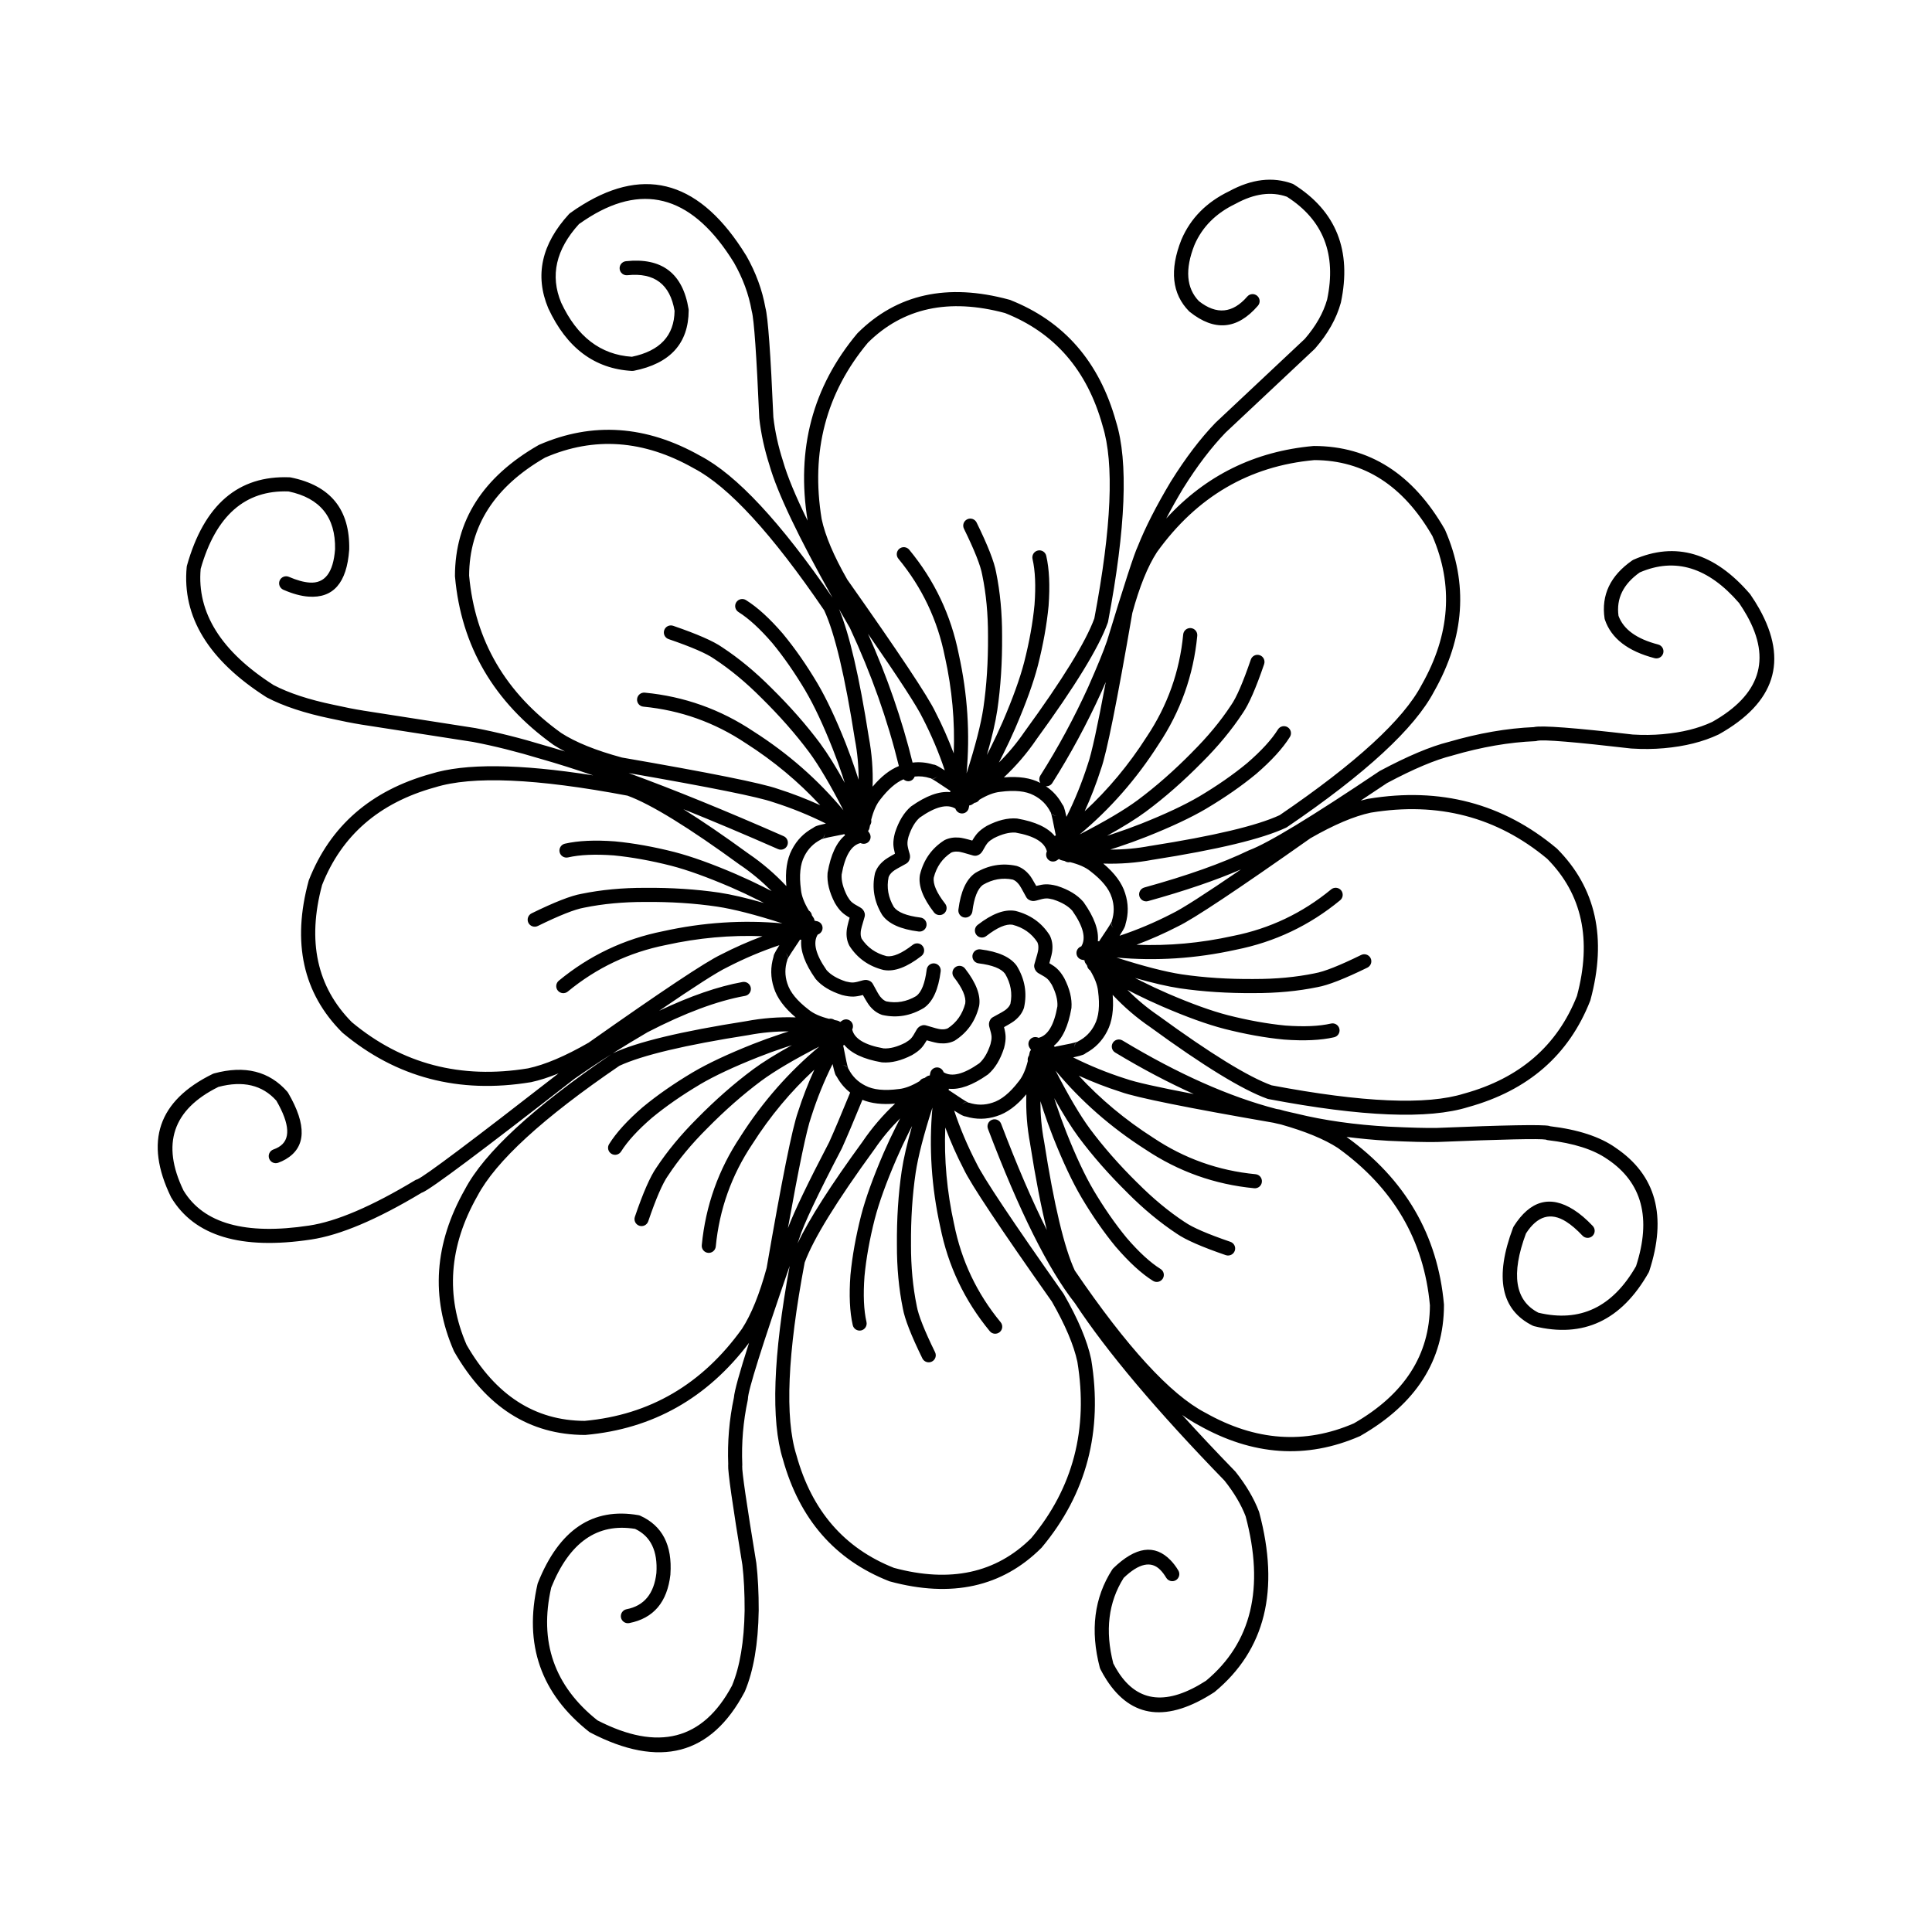 <?xml version="1.0" encoding="UTF-8"?>
<!-- Uploaded to: SVG Repo, www.svgrepo.com, Generator: SVG Repo Mixer Tools -->
<svg fill="#000000" width="800px" height="800px" version="1.1" viewBox="144 144 512 512" xmlns="http://www.w3.org/2000/svg">
 <g>
  <path d="m439.77 255.76-0.008 0.004 0.02 0.055z"/>
  <path d="m533.11 437.38-0.008 0.004-0.055 0.02z"/>
  <path d="m461.62 521.67v-0.004l-0.047-0.031z"/>
  <path d="m351.49 530.72v-0.008l-0.02-0.055z"/>
  <path d="m350.11 353.05 0.016 0.012 0.047 0.016z"/>
  <path d="m329.63 264.82 0.004 0.004 0.055 0.023z"/>
  <path d="m258.15 349.1 0.008-0.008 0.051-0.016z"/>
  <path d="m267.2 459.25 0.016-0.035 0.012-0.023z"/>
  <path d="m398.07 317.3 0.004 0.027 0.004 0.016z"/>
  <path d="m451.05 341.26-0.012 0.027-0.008 0.008z"/>
  <path d="m471.57 395.68-0.02 0.008-0.02-0.008z"/>
  <path d="m447.61 448.65-0.027-0.004-0.012-0.012z"/>
  <path d="m343.66 337.82 0.016 0.023 0.02 0.008z"/>
  <path d="m319.69 390.81 0.027-0.012 0.02 0.008z"/>
  <path d="m407.97 295.68 0.016 0.031v0.031z"/>
  <path d="m473.35 332.98-0.031 0.039-0.004 0.008z"/>
  <path d="m493.2 405.59h-0.031l-0.027 0.016z"/>
  <path d="m455.89 470.96-0.023-0.008-0.023-0.023z"/>
  <path d="m381.69 473.93 0.004-0.008 0.004-0.016z"/>
  <path d="m383.29 490.81-0.016-0.031v-0.031z"/>
  <path d="m335.37 315.52 0.02 0.023 0.027 0.008z"/>
  <path d="m348.43 326.32 0.012 0.016 0.004 0.008z"/>
  <path d="m314.94 379.31 0.02-0.008 0.004 0.004z"/>
  <path d="m298.07 380.89 0.043-0.004h0.004z"/>
  <path d="m317.91 453.5 0.02-0.031 0.008-0.016z"/>
  <path d="m419.67 351.46 0.008 0.012 0.02 0.008z"/>
  <path d="m442.17 380.7v0.02l0.012 0.008z"/>
  <path d="m437.41 417.27v0.012l-0.008 0.023z"/>
  <path d="m408.18 439.79-0.02 0.004-0.012-0.004z"/>
  <path d="m353.85 369.2v-0.008l0.012-0.016z"/>
  <path d="m349.09 405.78-0.004-0.008-0.004-0.012z"/>
  <path d="m380.76 367.84-0.008-0.031 0.008-0.047z"/>
  <path d="m403.08 364.76 0.027-0.031 0.012-0.023z"/>
  <path d="m421.04 378.37 0.02-0.004 0.043 0.008z"/>
  <path d="m424.12 400.7 0.02 0.027 0.027 0.016z"/>
  <path d="m410.5 418.65-0.008 0.02 0.008 0.047z"/>
  <path d="m372.11 390.87-0.004 0.012z"/>
  <path d="m367.15 385.79-0.031-0.035-0.023-0.016z"/>
  <path d="m388.18 421.73-0.023 0.031-0.02 0.016z"/>
  <path d="m572.15 448.16c-4.121-2.91-9.918-4.809-17.371-5.699-0.078-0.023-0.148-0.074-0.23-0.086-1.797-0.395-11.719-0.211-29.766 0.535-2.746 0.055-7.012-0.062-12.797-0.34l0.016 0.004c-8.93-0.5-17.094-1.652-24.469-3.465l-0.074-0.02c-1.012-0.203-2.055-0.473-3.094-0.711-0.344-0.098-0.68-0.203-1.031-0.293l-0.168-0.047c-0.305-0.051-0.59-0.094-0.891-0.148-12.527-3.258-26.133-9.312-40.809-18.156-0.887-0.527-2.035-0.242-2.566 0.641-0.531 0.887-0.25 2.031 0.641 2.559 7.184 4.336 14.121 7.981 20.828 11-9.566-1.824-15.582-3.172-18.012-4.055l-0.07-0.016c-4.856-1.543-9.477-3.438-13.891-5.641 1.344-0.293 2.242-0.535 2.66-0.707 0.277-0.109 0.496-0.258 0.684-0.414 2.477-1.332 4.375-3.266 5.672-5.816 1.312-2.5 1.789-5.719 1.457-9.637 3.031 3.238 6.367 6.106 10.012 8.582l-0.051-0.035c14.117 10.301 24.441 16.621 31.008 18.98 0.082 0.043 0.191 0.062 0.285 0.082 24.793 4.711 42.453 5.418 52.98 2.129 15.902-4.406 26.676-13.801 32.316-28.164 0.023-0.059 0.051-0.121 0.062-0.191 4.438-16.367 1.484-29.75-8.871-40.141l-0.133-0.113c-14.195-11.871-30.805-16.242-49.84-13.094l-0.082 0.004c-0.641 0.145-1.301 0.309-1.969 0.488 2.219-1.461 4.551-3.008 7.008-4.664 6.981-3.723 12.742-6.156 17.266-7.273l0.074-0.027c7.758-2.266 15.094-3.523 21.973-3.793 0.207-0.02 0.398-0.051 0.582-0.133-0.02 0.016-0.043 0.027-0.062 0.031 1.555-0.375 9.859 0.312 24.918 2.055h0.09c2.957 0.191 5.801 0.156 8.531-0.086 5.551-0.488 10.367-1.699 14.445-3.625l0.121-0.059c14.887-8.355 18.449-19.461 10.68-33.309-0.68-1.203-1.445-2.438-2.301-3.68-0.039-0.055-0.074-0.105-0.113-0.164-9.441-11.004-19.754-14.039-30.934-9.105-0.109 0.055-0.211 0.109-0.309 0.18-5.801 4.035-8.246 9.16-7.32 15.398 0.02 0.109 0.051 0.223 0.09 0.328 1.691 4.941 6.082 8.328 13.176 10.176 1 0.254 2.016-0.348 2.281-1.348 0.254-1.004-0.344-2.012-1.344-2.277-5.719-1.48-9.215-4.023-10.516-7.609-0.621-4.566 1.258-8.398 5.629-11.492 9.391-4.062 18.164-1.359 26.34 8.117 0.758 1.129 1.453 2.231 2.062 3.312 6.539 11.656 3.477 21.047-9.191 28.184-3.672 1.73-8.043 2.809-13.133 3.254l-0.012 0.004c-2.523 0.223-5.164 0.254-7.926 0.086-15.465-1.797-24.176-2.449-26.156-1.977-0.016-0.004-0.02 0.004-0.031 0.012-7.113 0.297-14.668 1.609-22.641 3.938l0.074-0.023c-4.836 1.211-10.902 3.766-18.188 7.656-0.059 0.031-0.117 0.062-0.168 0.094-18.023 12.109-29.523 19.09-34.496 20.945l-0.145 0.062c-7.019 3.387-16.25 6.668-27.691 9.836-0.988 0.281-1.574 1.312-1.301 2.301 0.281 0.992 1.309 1.578 2.301 1.301 9.777-2.715 17.969-5.512 24.621-8.395-9.605 6.578-15.703 10.484-18.301 11.715l-0.059 0.031c-4.527 2.336-9.133 4.269-13.805 5.832 0.738-1.16 1.211-1.969 1.371-2.387 0.113-0.254 0.172-0.492 0.207-0.723 0.812-2.707 0.777-5.438-0.113-8.164-0.84-2.715-2.773-5.324-5.785-7.856 4.438 0.141 8.828-0.191 13.152-1.02l-0.059 0.016c17.258-2.703 29.031-5.535 35.344-8.508 0.09-0.043 0.176-0.09 0.254-0.145 20.875-14.203 33.863-26.203 38.973-35.961l-0.023 0.051c8.148-14.383 9.125-28.645 2.957-42.805-0.023-0.055-0.055-0.121-0.09-0.188-8.438-14.715-20-22.078-34.656-22.109l-0.172 0.008c-15.566 1.395-28.562 7.809-39 19.211 1.309-2.512 2.789-5.152 4.461-7.938 3.691-5.918 7.449-10.859 11.277-14.832l23.617-22.176c0.051-0.043 0.09-0.09 0.129-0.145 3.367-3.871 5.625-7.883 6.773-12.031l0.031-0.109c2.922-13.793-1.238-24.23-12.496-31.316-0.113-0.07-0.227-0.141-0.355-0.176-5.211-1.91-10.793-1.254-16.762 1.996-5.988 2.891-10.215 7.144-12.633 12.789l-0.023 0.051c-3.184 8.035-2.508 14.359 2.047 18.984 0.051 0.051 0.109 0.098 0.164 0.141 6.578 5.254 12.602 4.715 18.07-1.625 0.676-0.77 0.59-1.949-0.188-2.621-0.781-0.676-1.965-0.594-2.633 0.184-3.879 4.481-8.148 4.883-12.812 1.227-3.344-3.457-3.742-8.414-1.188-14.887 2.07-4.793 5.688-8.414 10.859-10.898l0.082-0.043c4.922-2.691 9.445-3.297 13.559-1.844 9.629 6.148 13.188 15.219 10.668 27.207-1.004 3.566-2.981 7.055-5.93 10.469l-23.582 22.148-0.062 0.059c-4.023 4.172-7.949 9.34-11.797 15.5l-0.02 0.027c-3.867 6.461-6.801 12.207-8.801 17.254-0.914 1.863-3.617 10.184-8.133 25.012-0.941 2.766-2.598 6.82-4.969 12.176l0.012-0.016c-3.777 8.281-8.016 16.129-12.727 23.559-0.383 0.621-0.348 1.367 0.004 1.949-0.004 0-0.016-0.004-0.023-0.008-2.504-1.32-5.723-1.797-9.645-1.457 3.238-3.035 6.106-6.367 8.59-10.016l-0.039 0.047c10.293-14.117 16.629-24.449 18.98-31.008 0.035-0.094 0.059-0.191 0.082-0.289 4.699-24.809 5.406-42.473 2.117-52.984-4.418-15.891-13.789-26.668-28.152-32.309-0.07-0.016-0.129-0.035-0.203-0.055-16.359-4.441-29.746-1.488-40.141 8.871l-0.109 0.121c-11.816 14.129-16.188 30.66-13.137 49.582-3.219-6.562-5.387-11.82-6.5-15.703l-0.016-0.059c-1.285-3.981-2.129-7.871-2.559-11.656-0.727-16.906-1.434-26.566-2.106-29-0.84-4.731-2.535-9.34-5.086-13.832l-0.043-0.051c-11.922-19.379-26.371-23.844-43.332-13.402-1.086 0.66-2.184 1.391-3.293 2.191-0.102 0.074-0.203 0.164-0.285 0.25-7.305 7.965-9.141 16.289-5.516 24.961l0.031 0.07c4.887 10.488 12.277 16.004 22.164 16.551 0.164 0.008 0.316-0.004 0.461-0.031 9.668-1.922 14.523-7.266 14.562-16.02 0.004-0.102-0.012-0.203-0.02-0.309-1.531-9.496-7.059-13.734-16.609-12.719-1.027 0.117-1.777 1.035-1.664 2.066 0.113 1.02 1.039 1.758 2.062 1.652 7.141-0.754 11.305 2.387 12.492 9.445-0.09 6.566-3.856 10.613-11.312 12.164-8.277-0.535-14.52-5.305-18.734-14.332-2.981-7.152-1.406-14.094 4.707-20.828 0.98-0.691 1.949-1.344 2.906-1.93 14.828-9.133 27.551-5.078 38.176 12.156 2.363 4.148 3.926 8.402 4.688 12.742 0.016 0.062 0.023 0.121 0.043 0.184 0.586 2.144 1.25 11.559 1.973 28.262l0.012 0.117c0.453 4.055 1.359 8.203 2.715 12.434l-0.02-0.055c2.086 7.309 7.664 19.012 16.707 35.105-13.785-20.051-25.461-32.582-35.008-37.578-14.363-8.121-28.621-9.094-42.762-2.941-0.059 0.031-0.121 0.062-0.176 0.094-14.719 8.445-22.09 19.996-22.117 34.672l0.012 0.164c1.637 18.43 10.309 33.266 25.988 44.5l0.062 0.055c0.945 0.609 1.973 1.199 3.078 1.777-1.789-0.555-3.543-1.082-5.231-1.562l0.031 0.012c-6.617-2.008-12.781-3.551-18.5-4.644l-0.062-0.008-29.777-4.641 0.016-0.004c-2.211-0.344-4.777-0.855-7.742-1.516l-0.02-0.004c-6.566-1.363-11.871-3.109-15.926-5.234-13.914-8.906-20.344-19.172-19.316-30.793 4.004-14.086 11.773-20.934 23.297-20.516 8.367 1.75 12.48 6.848 12.32 15.312-0.461 6.191-2.715 9.137-6.773 8.836-1.543-0.105-3.367-0.613-5.457-1.512-0.934-0.41-2.043 0.027-2.449 0.965-0.41 0.945 0.031 2.043 0.98 2.457 2.465 1.074 4.688 1.676 6.652 1.816 6.559 0.477 10.156-3.637 10.785-12.344l0.012-0.09c0.223-10.637-4.934-17.008-15.469-19.145-0.102-0.012-0.203-0.031-0.297-0.039-13.629-0.555-22.707 7.258-27.242 23.418-0.023 0.098-0.051 0.215-0.059 0.316-1.258 13.23 5.769 24.742 21.078 34.512l0.137 0.086c4.363 2.297 10.023 4.172 16.965 5.613l-0.023-0.008c3.035 0.672 5.688 1.199 7.961 1.566l0.012 0.004 29.738 4.621c5.586 1.062 11.617 2.566 18.098 4.535l0.031 0.008c4.231 1.203 8.801 2.648 13.703 4.32-19.609-3.094-33.961-3.227-43.016-0.398-15.898 4.422-26.668 13.805-32.316 28.168-0.02 0.059-0.043 0.129-0.059 0.191-4.449 16.375-1.492 29.758 8.871 40.141l0.129 0.121c14.195 11.863 30.805 16.23 49.844 13.094l0.09-0.012c2.231-0.48 4.668-1.258 7.293-2.328-22.922 17.844-35.406 27.211-37.422 28.082-0.191 0.039-0.367 0.113-0.547 0.215-11.512 6.938-20.898 10.953-28.137 12.035h-0.004c-16.887 2.562-27.969-0.535-33.27-9.285-5.949-12.32-2.863-21.477 9.25-27.465 6.516-1.719 11.637-0.508 15.359 3.652 3.633 6.309 3.828 10.414 0.574 12.305-0.41 0.238-0.867 0.457-1.383 0.633-0.969 0.363-1.465 1.438-1.105 2.406 0.359 0.965 1.426 1.461 2.394 1.105 0.723-0.262 1.379-0.566 1.969-0.914 5.441-3.172 5.664-9.039 0.668-17.605-0.055-0.109-0.129-0.207-0.207-0.297-4.781-5.449-11.258-7.07-19.414-4.863-0.113 0.023-0.227 0.07-0.328 0.117-14.52 7.094-18.223 17.977-11.105 32.637l0.078 0.145c6.144 10.219 18.5 13.934 37.074 11.121 7.684-1.152 17.461-5.285 29.309-12.406 0.07-0.031 0.121-0.031 0.188-0.062l-0.023 0.008c2.289-0.926 15.703-10.961 40.25-30.094 3.121-2.184 6.394-4.375 9.832-6.555-20.762 14.156-33.688 26.094-38.805 35.828-8.129 14.367-9.113 28.629-2.945 42.781 0.023 0.062 0.059 0.121 0.09 0.188 8.441 14.715 20 22.078 34.66 22.109l0.172-0.008c17.797-1.586 32.223-9.73 43.32-24.406-2.543 7.93-3.879 12.762-4.012 14.52-1.246 5.836-1.738 11.742-1.5 17.742-0.012 0.047-0.016 0.074-0.02 0.109-0.117 1.672 1.141 10.508 3.766 26.5 0.41 3.473 0.605 7.5 0.594 12.082-0.133 8.227-1.25 14.848-3.336 19.879-7.695 14.453-19.586 17.52-35.676 9.207-11.445-9.102-15.52-20.832-12.234-35.211 4.828-11.988 12.234-17.152 22.219-15.523 4.148 1.957 6.031 5.867 5.644 11.711-0.629 5.488-3.266 8.684-7.91 9.582-1.008 0.195-1.672 1.188-1.477 2.195 0.195 1.016 1.176 1.672 2.188 1.477 6.449-1.258 10.086-5.551 10.918-12.875l-0.004-0.066c0.535-7.703-2.141-12.875-8.016-15.523-0.137-0.066-0.289-0.109-0.449-0.137-12.145-2.121-21.023 3.856-26.641 17.918-0.039 0.082-0.07 0.168-0.094 0.27-3.703 16.035 0.855 29.117 13.668 39.234 0.094 0.07 0.191 0.137 0.301 0.188 18.391 9.586 32.031 5.996 40.898-10.766l0.074-0.148c2.297-5.481 3.519-12.609 3.656-21.355l0.004-0.027c0.012-4.754-0.203-8.941-0.625-12.566l-0.012-0.09c-2.59-15.738-3.832-24.289-3.734-25.672 0 0.051-0.016 0.113-0.035 0.191 0.043-0.188 0.07-0.379 0.055-0.562-0.242-5.766 0.242-11.457 1.441-17.07 0.035-0.125 0.039-0.246 0.051-0.375 0.004-2.156 3.699-13.914 11.066-35.223-4.398 23.883-5.008 40.969-1.801 51.238 4.418 15.902 13.797 26.668 28.164 32.312 0.059 0.023 0.121 0.043 0.191 0.062 16.367 4.434 29.758 1.477 40.141-8.875l0.117-0.125c11.855-14.195 16.227-30.82 13.094-49.844l-0.016-0.082c-1.027-4.848-3.445-10.582-7.246-17.207l-0.094-0.148c-13.578-19.246-21.273-30.781-23.09-34.629l-0.031-0.055c-2.336-4.527-4.277-9.141-5.84-13.805 1.172 0.734 1.969 1.207 2.383 1.371 0.254 0.109 0.5 0.168 0.727 0.195 2.711 0.816 5.434 0.793 8.168-0.102 2.707-0.84 5.32-2.766 7.852-5.785-0.145 4.43 0.188 8.82 1.012 13.145l-0.016-0.062c1.441 9.176 2.918 16.785 4.43 22.875-3.863-7.688-7.898-17.055-12.109-28.137-0.363-0.961-1.445-1.438-2.41-1.074-0.965 0.363-1.445 1.441-1.078 2.41 8.27 21.781 15.949 37.191 23.035 46.195 8.5 12.895 21.723 28.578 39.656 47.031 2.559 3.227 4.422 6.383 5.594 9.445 5.066 19 1.559 33.535-10.488 43.574-10.242 6.602-17.992 5.852-23.238-2.242-0.469-0.715-0.914-1.504-1.344-2.328-2.231-8.68-1.305-16.242 2.754-22.68 4.059-3.883 7.312-4.59 9.738-2.078 0.535 0.543 1.043 1.227 1.535 2.043 0.531 0.883 1.684 1.172 2.562 0.645 0.887-0.539 1.172-1.684 0.641-2.578-0.633-1.066-1.328-1.965-2.055-2.715-4.191-4.32-9.258-3.613-15.199 2.152-0.094 0.094-0.188 0.211-0.262 0.328-4.777 7.438-5.875 16.113-3.281 26.008 0.031 0.133 0.078 0.262 0.145 0.383 0.523 1.012 1.066 1.957 1.637 2.844 6.613 10.219 16.117 11.312 28.508 3.293 0.055-0.039 0.117-0.09 0.172-0.129 13.367-11.086 17.289-26.953 11.766-47.598-0.016-0.062-0.031-0.121-0.059-0.176-1.32-3.477-3.398-7.008-6.234-10.582-0.043-0.047-0.082-0.098-0.129-0.137-5.043-5.191-9.703-10.148-13.988-14.887 1.484 1.051 2.934 1.953 4.328 2.695 14.363 8.117 28.609 9.094 42.762 2.934 0.059-0.031 0.121-0.062 0.172-0.094 14.727-8.445 22.098-19.996 22.121-34.66l-0.004-0.164c-1.645-18.363-10.254-33.164-25.82-44.387 3.523 0.441 7.141 0.801 10.938 1.016l0.004 0.004c5.883 0.277 10.234 0.391 13.062 0.328h0.039c17.492-0.723 27.074-0.926 28.773-0.637 0.164 0.078 0.328 0.133 0.508 0.145 6.914 0.809 12.188 2.496 15.832 5.066l0.039 0.016c9.141 6.156 11.652 15.59 7.527 28.32-6.219 10.859-14.828 14.961-25.875 12.328-6.219-3.188-7.316-10.18-3.293-21 3.012-4.668 6.566-5.711 10.66-3.125 1.367 0.867 2.809 2.102 4.328 3.715 0.707 0.742 1.895 0.777 2.641 0.066 0.754-0.719 0.777-1.898 0.07-2.644-1.73-1.824-3.41-3.258-5.043-4.289-6.238-3.957-11.547-2.481-15.91 4.41-0.074 0.113-0.129 0.219-0.168 0.34-4.961 13.152-3.211 21.805 5.219 25.965 0.121 0.062 0.25 0.102 0.379 0.137 13.027 3.219 23.141-1.523 30.332-14.219 0.062-0.117 0.117-0.223 0.152-0.344 4.793-14.602 1.809-25.52-8.922-32.734zm-317.61 8.402m174.13-34.793c-0.043-0.727 0.195-1.227 0.688-1.547-0.453 0.383-0.727 0.934-0.688 1.547zm0.945-1.703h0.004-0.004zm26.617-30.602-0.059 0.031c4.031-1.906 15.734-9.684 35.105-23.352 6.25-3.586 11.578-5.848 16.004-6.785 17.863-2.938 33.441 1.141 46.738 12.223 9.266 9.348 11.887 21.457 7.883 36.371-5.207 13.164-15.148 21.777-29.844 25.844l-0.059 0.012c-9.902 3.113-26.906 2.375-51.027-2.188-6.223-2.277-16.207-8.422-29.949-18.441l-0.043-0.031c-2.953-2.008-5.676-4.285-8.203-6.828 1.098 0.578 1.852 0.961 2.242 1.152 2.102 1.055 4.41 2.129 6.941 3.231l0.012 0.004c6.477 2.801 11.965 4.781 16.488 5.949l0.004 0.004c5.566 1.41 10.828 2.367 15.793 2.832l0.039 0.004c5.352 0.398 9.766 0.188 13.258-0.613 1.008-0.23 1.629-1.23 1.402-2.234-0.234-1.008-1.23-1.633-2.234-1.398-3.129 0.719-7.168 0.891-12.137 0.523-4.758-0.469-9.832-1.379-15.199-2.742l0.016 0.004c-4.336-1.121-9.652-3.039-15.949-5.754-2.477-1.074-4.719-2.129-6.75-3.156l-0.07-0.027c-0.305-0.145-0.93-0.469-1.852-0.934 4.676 1.336 8.641 2.258 11.867 2.746h0.004c6.137 0.898 12.684 1.324 19.645 1.27 6.043 0.016 11.656-0.508 16.867-1.586 2.769-0.488 7.18-2.211 13.207-5.164 0.93-0.461 1.312-1.578 0.859-2.504-0.461-0.922-1.574-1.305-2.5-0.855-5.731 2.812-9.809 4.43-12.242 4.848l-0.055 0.016c-4.961 1.02-10.336 1.527-16.133 1.508l-0.02 0.004c-6.773 0.051-13.141-0.359-19.086-1.234-4.34-0.664-10.121-2.144-17.305-4.453 10.453 0.953 21 0.281 31.645-2.07 10.309-2.055 19.504-6.418 27.617-13.109 0.801-0.656 0.91-1.836 0.262-2.637-0.66-0.793-1.84-0.902-2.637-0.254-7.633 6.293-16.297 10.41-25.988 12.336l-0.039 0.008c-8.594 1.902-17.117 2.664-25.57 2.336 3.734-1.402 7.418-3.027 11.051-4.902zm-17.062 0.586c-0.543-0.488-0.734-1.008-0.605-1.582-0.059 0.586 0.152 1.18 0.605 1.582zm53.141-124.12c13.16 0.043 23.59 6.766 31.297 20.137 5.625 12.992 4.684 26.113-2.828 39.383l-0.031 0.051c-4.812 9.188-17.352 20.707-37.629 34.527-6.027 2.793-17.426 5.5-34.223 8.141h-0.055c-3.504 0.672-7.047 0.988-10.621 0.977 1.191-0.367 1.996-0.633 2.402-0.781 2.223-0.734 4.625-1.605 7.191-2.613l0.012-0.004c6.547-2.602 11.844-5.086 15.863-7.457l0.004-0.008c4.934-2.934 9.32-5.977 13.164-9.152l0.035-0.027c4.062-3.504 7.047-6.773 8.949-9.816 0.547-0.875 0.277-2.016-0.594-2.566-0.875-0.543-2.027-0.281-2.578 0.59-1.699 2.723-4.434 5.699-8.203 8.953-3.695 3.051-7.926 5.984-12.68 8.816l0.004-0.008c-3.856 2.269-8.969 4.668-15.336 7.203-2.516 0.988-4.856 1.836-7.012 2.543l-0.078 0.023c-0.316 0.129-0.98 0.34-1.969 0.648 4.254-2.356 7.711-4.512 10.336-6.449l0.004-0.008c4.981-3.699 9.91-8.031 14.805-13l-0.016 0.023c4.277-4.269 7.875-8.613 10.793-13.039 1.617-2.309 3.519-6.637 5.691-13.008 0.328-0.98-0.188-2.043-1.16-2.375-0.98-0.336-2.035 0.188-2.371 1.168-2.062 6.031-3.805 10.055-5.227 12.078l-0.035 0.047c-2.773 4.223-6.231 8.383-10.336 12.465l-0.004 0.016c-4.758 4.828-9.551 9.039-14.371 12.625-3.523 2.609-8.676 5.644-15.375 9.094 8.062-6.723 15.039-14.656 20.898-23.844 5.836-8.742 9.254-18.336 10.262-28.793 0.098-1.027-0.656-1.945-1.684-2.039-1.027-0.102-1.938 0.648-2.043 1.672-0.941 9.852-4.164 18.883-9.648 27.098l-0.023 0.031c-4.734 7.422-10.223 13.992-16.438 19.738 1.648-3.621 3.106-7.371 4.344-11.273l-0.016 0.062c1.504-4.195 4.269-17.977 8.301-41.336 1.891-6.945 4.059-12.32 6.527-16.125 10.566-14.691 24.465-22.828 41.699-24.387zm-69.445 85.586c4.793-7.566 9.117-15.562 12.965-24.008l0.012-0.016c0.422-0.953 0.816-1.871 1.199-2.746-2.188 11.777-3.785 19.035-4.758 21.77l-0.023 0.07c-1.555 4.848-3.434 9.484-5.637 13.891-0.301-1.34-0.535-2.242-0.707-2.664-0.113-0.27-0.254-0.488-0.414-0.688-1.062-1.957-2.504-3.543-4.336-4.758 0.656 0.043 1.32-0.246 1.699-0.852zm1.297 8.68c-0.723 0.039-1.23-0.188-1.555-0.68 0.383 0.453 0.945 0.715 1.555 0.68zm-32.172-13.414c-0.25-0.109-0.488-0.168-0.723-0.188-1.801-0.551-3.606-0.715-5.426-0.496-2.801-11.398-6.734-22.781-11.812-34.137 8.254 11.941 13.098 19.398 14.48 22.328l0.035 0.059c2.328 4.531 4.269 9.133 5.836 13.809-1.164-0.73-1.969-1.211-2.391-1.375zm0.449 2.922c-0.477 0.539-1.008 0.73-1.574 0.609 0.586 0.051 1.176-0.164 1.574-0.609zm-18.473-114.85c9.344-9.277 21.465-11.898 36.375-7.891 13.16 5.207 21.777 15.16 25.852 29.848l0.012 0.059c3.109 9.898 2.367 26.91-2.195 51.023-2.281 6.227-8.422 16.203-18.434 29.941l-0.043 0.055c-2.004 2.941-4.281 5.676-6.82 8.195 0.574-1.098 0.953-1.855 1.141-2.25 1.059-2.098 2.137-4.402 3.246-6.941v-0.012c2.789-6.477 4.777-11.977 5.945-16.484l0.004-0.016c1.41-5.559 2.356-10.809 2.832-15.781l0.004-0.035c0.391-5.356 0.188-9.777-0.621-13.273-0.227-1.004-1.23-1.633-2.234-1.395-1.008 0.23-1.629 1.23-1.402 2.246 0.723 3.113 0.895 7.144 0.527 12.121-0.457 4.766-1.367 9.832-2.734 15.199-1.117 4.32-3.035 9.637-5.75 15.938l0.004-0.012c-1.086 2.481-2.141 4.727-3.16 6.758l-0.035 0.078c-0.137 0.301-0.453 0.926-0.941 1.852 1.344-4.676 2.269-8.648 2.75-11.875l0.004-0.012c0.895-6.133 1.324-12.68 1.27-19.645 0.016-6.035-0.516-11.652-1.578-16.852-0.492-2.785-2.215-7.18-5.176-13.215-0.453-0.926-1.566-1.309-2.5-0.855-0.93 0.461-1.312 1.566-0.852 2.496 2.809 5.734 4.422 9.809 4.84 12.234l0.012 0.062c1.027 4.953 1.535 10.332 1.52 16.133v0.016c0.043 6.766-0.359 13.137-1.234 19.086-0.648 4.332-2.141 10.109-4.449 17.297 0.949-10.445 0.281-21-2.078-31.637-2.055-10.301-6.426-19.512-13.113-27.625-0.656-0.793-1.836-0.91-2.629-0.254-0.793 0.652-0.906 1.836-0.25 2.629 6.289 7.637 10.402 16.301 12.324 25.996l0.016 0.031c1.902 8.598 2.66 17.117 2.332 25.57-1.406-3.719-3.016-7.398-4.894-11.031l0.031 0.055c-1.902-4.031-9.684-15.734-23.359-35.105-3.57-6.246-5.836-11.574-6.781-16.012-2.926-17.84 1.152-33.418 12.227-46.711zm-4.723 75.586c5.668 12.176 9.984 24.367 12.969 36.574-2.383 0.957-4.715 2.777-6.965 5.465 0.145-4.422-0.188-8.781-1-13.094-2.519-16.074-5.152-27.398-7.898-33.969 0.938 1.637 1.891 3.305 2.894 5.023zm-6.652 54.266c0.039 0.723-0.203 1.227-0.684 1.543 0.449-0.375 0.715-0.934 0.684-1.543zm-94.27-68.156c0.059-13.152 6.766-23.582 20.141-31.285 12.992-5.625 26.117-4.688 39.375 2.828l0.055 0.031c9.199 4.801 20.703 17.352 34.523 37.617 2.801 6.027 5.512 17.43 8.137 34.227l0.012 0.062c0.668 3.5 0.988 7.031 0.98 10.613-0.375-1.18-0.633-1.984-0.789-2.398-0.738-2.227-1.613-4.613-2.613-7.191l-0.004-0.012c-2.602-6.547-5.094-11.84-7.457-15.863l-0.004-0.008c-2.926-4.934-5.984-9.32-9.156-13.16l-0.023-0.035c-3.5-4.066-6.769-7.051-9.805-8.941-0.875-0.555-2.031-0.281-2.582 0.586-0.547 0.875-0.281 2.023 0.594 2.578 2.715 1.703 5.699 4.434 8.949 8.199 3.047 3.691 5.984 7.93 8.816 12.684l-0.012-0.004c2.273 3.852 4.676 8.965 7.207 15.344 0.984 2.504 1.836 4.836 2.547 7l0.023 0.074c0.117 0.32 0.336 0.98 0.645 1.984-2.356-4.254-4.512-7.719-6.449-10.348l0.004-0.008c-3.703-4.973-8.035-9.902-13-14.793-4.266-4.285-8.605-7.875-13.047-10.793-2.309-1.625-6.637-3.512-12.988-5.691-0.98-0.336-2.043 0.184-2.371 1.16-0.336 0.98 0.188 2.043 1.16 2.367 6.043 2.07 10.066 3.812 12.074 5.227l0.051 0.035c4.231 2.781 8.395 6.227 12.477 10.336l0.016 0.012c4.828 4.758 9.039 9.543 12.629 14.363l-0.004-0.012c2.602 3.543 5.637 8.68 9.086 15.395-6.715-8.062-14.652-15.047-23.844-20.902-8.734-5.836-18.332-9.262-28.793-10.266-1.039-0.098-1.945 0.656-2.047 1.68-0.102 1.027 0.648 1.945 1.684 2.031 9.84 0.961 18.879 4.176 27.094 9.672l0.039 0.02c7.414 4.734 13.977 10.223 19.723 16.43-3.621-1.648-7.359-3.102-11.254-4.34-4.25-1.504-18.008-4.277-41.289-8.297-6.941-1.879-12.32-4.055-16.117-6.516-14.699-10.551-22.832-24.445-24.391-41.691zm83.355 69.047c-15.406-6.773-29.082-12.348-41.066-16.723 21.668 3.766 34.453 6.344 38.309 7.723l0.055 0.016c4.867 1.543 9.484 3.43 13.902 5.637-1.352 0.297-2.254 0.539-2.668 0.715-0.277 0.109-0.496 0.258-0.695 0.414-2.465 1.344-4.363 3.266-5.664 5.816-1.312 2.5-1.797 5.719-1.457 9.637-3.027-3.238-6.356-6.098-9.996-8.574-6.594-4.805-12.355-8.734-17.297-11.816 7.785 3.121 16.133 6.641 25.078 10.574 0.941 0.422 2.043-0.008 2.461-0.957 0.41-0.941-0.02-2.051-0.961-2.461zm1.027 32.406c0.055-0.582-0.156-1.18-0.613-1.57 0.539 0.473 0.734 0.996 0.613 1.57zm-68.727 29.117c-17.859 2.941-33.438-1.145-46.734-12.23-9.258-9.34-11.891-21.457-7.883-36.359 5.207-13.164 15.148-21.777 29.852-25.855l0.055-0.012c9.898-3.102 26.906-2.363 51.02 2.195 6.234 2.281 16.215 8.414 29.949 18.441l0.055 0.023c2.945 2.008 5.668 4.297 8.195 6.828-1.098-0.574-1.852-0.961-2.25-1.141-2.09-1.059-4.402-2.137-6.941-3.238l-0.004-0.012c-6.477-2.793-11.977-4.773-16.492-5.945l-0.004-0.004c-5.559-1.41-10.82-2.356-15.793-2.832l-0.035-0.004c-5.348-0.398-9.766-0.188-13.266 0.613-1 0.23-1.629 1.238-1.398 2.234 0.227 1.008 1.23 1.633 2.234 1.406 3.125-0.723 7.168-0.895 12.133-0.535 4.762 0.469 9.832 1.379 15.199 2.742 4.324 1.117 9.637 3.043 15.945 5.75l-0.012-0.004c2.477 1.086 4.723 2.133 6.75 3.16l0.074 0.035c0.309 0.137 0.934 0.449 1.844 0.934-4.668-1.344-8.633-2.266-11.867-2.754l-0.004-0.004c-6.129-0.895-12.68-1.324-19.641-1.266-6.035-0.016-11.652 0.52-16.848 1.586-2.773 0.48-7.184 2.207-13.227 5.172-0.926 0.457-1.309 1.574-0.859 2.5 0.453 0.926 1.574 1.305 2.5 0.855 5.731-2.812 9.816-4.426 12.234-4.848l0.059-0.012c4.961-1.016 10.344-1.52 16.129-1.512l0.023-0.004c6.773-0.051 13.137 0.359 19.086 1.242 4.34 0.656 10.117 2.133 17.293 4.441-10.445-0.953-20.992-0.281-31.637 2.078-10.301 2.055-19.508 6.426-27.621 13.113-0.797 0.66-0.91 1.836-0.254 2.629 0.656 0.793 1.84 0.902 2.629 0.254 7.637-6.293 16.305-10.402 25.992-12.336l0.043-0.008c8.59-1.902 17.113-2.656 25.562-2.328-3.723 1.395-7.398 3.012-11.035 4.887l0.059-0.027c-4.031 1.902-15.734 9.695-35.105 23.359-6.234 3.586-11.574 5.844-16.004 6.789zm31.613-9.562c9.863-5.098 18.488-8.316 25.875-9.641 1.008-0.188 1.684-1.152 1.5-2.168-0.184-1.012-1.152-1.688-2.168-1.512-6.508 1.172-13.895 3.734-22.129 7.641 9.438-6.457 15.453-10.309 18.016-11.52l0.059-0.031c4.531-2.344 9.133-4.277 13.805-5.84-0.734 1.16-1.199 1.969-1.379 2.383-0.102 0.258-0.172 0.496-0.191 0.727-0.812 2.707-0.793 5.434 0.102 8.168 0.84 2.699 2.769 5.312 5.789 7.856-4.441-0.152-8.82 0.184-13.156 1.008l0.07-0.012c-17.258 2.699-29.043 5.531-35.355 8.504-0.012 0.004-0.031 0.02-0.043 0.023 2.965-1.863 6.031-3.734 9.207-5.586zm25.043 78.59c-10.547 14.699-24.449 22.832-41.691 24.398-13.152-0.051-23.586-6.762-31.285-20.137-5.629-12.992-4.684-26.121 2.828-39.391l0.031-0.047c4.812-9.188 17.359-20.703 37.637-34.527 6.023-2.793 17.41-5.508 34.207-8.133l0.059-0.012c3.504-0.66 7.039-0.988 10.617-0.965-1.188 0.355-1.996 0.629-2.402 0.781-2.219 0.73-4.625 1.598-7.191 2.609l-0.004 0.004c-6.559 2.609-11.848 5.09-15.867 7.465h-0.004c-4.926 2.934-9.324 5.984-13.164 9.16l-0.031 0.02c-4.059 3.504-7.047 6.773-8.945 9.82-0.551 0.871-0.285 2.023 0.59 2.562 0.875 0.555 2.027 0.281 2.578-0.59 1.699-2.711 4.422-5.695 8.195-8.945 3.695-3.047 7.922-5.984 12.684-8.812l-0.008-0.008c3.863-2.269 8.969-4.668 15.352-7.199l-0.012 0.004c2.516-0.996 4.852-1.844 7.012-2.555l0.074-0.023c0.309-0.109 0.984-0.34 1.969-0.641-4.246 2.348-7.711 4.504-10.332 6.441l-0.004 0.008c-4.984 3.699-9.914 8.031-14.809 13l0.016-0.016c-4.269 4.266-7.867 8.613-10.793 13.039-1.617 2.309-3.523 6.644-5.691 13.008-0.336 0.973 0.188 2.035 1.168 2.367 0.973 0.332 2.031-0.184 2.371-1.164 2.055-6.031 3.805-10.062 5.219-12.078l0.039-0.043c2.773-4.231 6.219-8.387 10.328-12.477l0.016-0.016c4.754-4.828 9.551-9.039 14.363-12.625 3.539-2.609 8.68-5.637 15.379-9.082-8.059 6.715-15.047 14.652-20.914 23.855l0.031-0.031c-5.844 8.734-9.258 18.344-10.273 28.812-0.094 1.02 0.648 1.945 1.676 2.035 1.027 0.102 1.934-0.66 2.035-1.684 0.953-9.848 4.172-18.879 9.664-27.094l0.023-0.031c4.723-7.426 10.211-13.988 16.434-19.73-1.652 3.617-3.109 7.367-4.356 11.266l0.023-0.066c-1.504 4.195-4.281 17.984-8.309 41.344-1.891 6.941-4.062 12.32-6.531 16.121zm12.172-26.672c2.938-16.375 4.992-26.223 6.18-29.52l0.023-0.07c1.543-4.848 3.43-9.473 5.629-13.891 0.305 1.348 0.547 2.246 0.707 2.664 0.113 0.281 0.254 0.5 0.414 0.688 0.91 1.664 2.09 3.066 3.543 4.195-2.402 5.879-4.266 10.273-5.566 13.156-5.66 10.848-9.309 18.445-10.93 22.777zm14.297-43.199c0.719-0.043 1.219 0.195 1.539 0.688-0.375-0.453-0.938-0.723-1.539-0.688zm-11.32 46.023 0.02-0.07c1.141-3.688 4.898-11.645 11.281-23.867l0.043-0.094c1.277-2.828 3.094-7.117 5.426-12.805 2.348 0.969 5.234 1.305 8.664 1.008-3.238 3.035-6.106 6.375-8.582 10.008l0.039-0.043c-8.449 11.566-14.211 20.59-17.32 27.086 0.148-0.418 0.293-0.805 0.43-1.223zm66.949 16.586c3.57 6.234 5.836 11.57 6.785 16.004 2.926 17.855-1.141 33.434-12.227 46.734-9.344 9.27-21.465 11.898-36.375 7.879-13.156-5.203-21.777-15.148-25.84-29.844l-0.02-0.062c-3.102-9.898-2.367-26.898 2.195-51.012 2.289-6.234 8.434-16.215 18.445-29.953l0.039-0.043c1.992-2.953 4.281-5.676 6.812-8.199-0.602 1.148-1.004 1.938-1.176 2.32l0.043-0.078c-1.066 2.094-2.144 4.402-3.254 6.941l-0.004 0.012c-2.789 6.481-4.766 11.969-5.938 16.484l-0.004 0.016c-1.41 5.559-2.356 10.816-2.832 15.781l-0.004 0.043c-0.395 5.352-0.188 9.77 0.613 13.266 0.23 1.008 1.234 1.625 2.234 1.406 1.008-0.238 1.633-1.238 1.406-2.246-0.719-3.121-0.895-7.156-0.527-12.121 0.453-4.769 1.367-9.844 2.731-15.211v0.012c1.121-4.328 3.039-9.645 5.762-15.945l-0.004 0.012c1.078-2.473 2.129-4.727 3.148-6.762l0.039-0.078c0.137-0.301 0.453-0.934 0.934-1.844-1.34 4.668-2.262 8.637-2.742 11.867l-0.004 0.012c-0.906 6.129-1.328 12.688-1.273 19.652-0.016 6.035 0.516 11.652 1.578 16.852 0.492 2.773 2.215 7.172 5.172 13.215 0.453 0.914 1.574 1.301 2.496 0.848 0.934-0.457 1.32-1.574 0.859-2.5-2.805-5.734-4.422-9.809-4.848-12.234l-0.008-0.059c-1.023-4.961-1.523-10.336-1.52-16.133l0.004-0.016c-0.055-6.777 0.355-13.145 1.23-19.086 0.656-4.344 2.144-10.109 4.449-17.297-0.949 10.453-0.277 21 2.082 31.656l-0.004-0.039c2.051 10.312 6.422 19.523 13.117 27.637 0.648 0.805 1.824 0.91 2.629 0.254 0.797-0.656 0.906-1.824 0.25-2.629-6.293-7.629-10.402-16.301-12.328-25.988l-0.012-0.039c-1.898-8.598-2.66-17.121-2.332-25.57 1.398 3.723 3.012 7.41 4.894 11.031l-0.031-0.055c1.898 4.031 9.688 15.734 23.355 35.109zm-23.914-52.117c0.48-0.531 1.004-0.723 1.566-0.602-0.578-0.059-1.168 0.16-1.566 0.602zm15.195-6.246-0.039 0.047c-2.336 3.059-4.648 4.941-6.934 5.644l-0.031 0.012c-2.086 0.691-4.148 0.684-6.211 0.004-0.059-0.016-0.117-0.012-0.184-0.023-0.57-0.262-2.215-1.312-4.934-3.16-0.082-0.055-0.188-0.082-0.277-0.129-0.004 0 0-0.012 0-0.012 0.051 0.023 0.121 0.047 0.164 0.074-0.031-0.023-0.102-0.086-0.164-0.117 0.02-0.109 0.039-0.223 0.051-0.328 2.902 0.293 6.332-0.949 10.297-3.742 0.051-0.031 0.098-0.078 0.145-0.109 1.801-1.57 3.199-3.863 4.172-6.879l0.031-0.098c0.309-1.188 0.438-2.207 0.398-3.047-0.016-0.602-0.148-1.422-0.418-2.457 1.543-0.844 2.562-1.488 3.016-1.891 0.07-0.055 0.117-0.117 0.184-0.164l-0.172 0.141c1.062-0.875 1.805-1.91 2.223-3.098 0.023-0.078 0.043-0.148 0.062-0.227 0.828-3.797 0.207-7.426-1.863-10.887l-0.078-0.129c-1.652-2.305-4.867-3.762-9.648-4.359-1.023-0.129-1.957 0.594-2.09 1.621-0.121 1.027 0.602 1.957 1.625 2.09 3.66 0.457 6.004 1.379 7.031 2.777 1.5 2.539 1.965 5.188 1.402 7.938-0.195 0.516-0.535 0.98-1.039 1.398-0.055 0.043-0.109 0.094-0.156 0.145 0.004-0.008 0.012-0.016 0.023-0.023-0.328 0.297-1.477 0.969-3.445 2.019-0.316 0.168-0.574 0.414-0.746 0.727-0.336 0.57-0.398 1.188-0.23 1.836l0.016 0.043c0.379 1.258 0.574 2.133 0.582 2.602v0.066c0.023 0.457-0.074 1.082-0.281 1.879-0.742 2.301-1.742 3.992-2.992 5.094-4.156 2.906-7.293 3.68-9.426 2.363-0.301-0.887-1.195-1.445-2.125-1.246-0.801 0.176-1.359 0.832-1.453 1.598-0.051 0.156-0.062 0.312-0.082 0.48-0.285 0.035-0.566 0.117-0.828 0.297-0.195 0.145-0.398 0.27-0.594 0.402-0.523 0.07-0.988 0.355-1.289 0.82-2.043 1.227-3.856 1.918-5.438 2.09h-0.059c-3.824 0.512-6.785 0.211-8.898-0.902l-0.031-0.02c-1.957-0.984-3.426-2.457-4.398-4.375-0.023-0.066-0.07-0.109-0.102-0.156-0.215-0.594-0.629-2.488-1.254-5.731-0.023-0.102-0.07-0.188-0.109-0.289 0 0 0-0.008 0.004-0.004 0.023 0.051 0.059 0.117 0.07 0.168-0.004-0.043-0.02-0.129-0.035-0.199 0.09-0.062 0.184-0.129 0.266-0.203 1.855 2.262 5.156 3.805 9.93 4.637 0.055 0.008 0.117 0.016 0.184 0.016 2.383 0.184 4.984-0.457 7.812-1.906l0.09-0.051c1.047-0.609 1.852-1.223 2.422-1.84 0.414-0.445 0.906-1.133 1.445-2.051 1.703 0.492 2.875 0.758 3.484 0.789 0.078 0.004 0.156 0.008 0.234 0.012l-0.211-0.012c1.367 0.121 2.617-0.086 3.758-0.625 0.07-0.031 0.137-0.078 0.203-0.117 3.266-2.102 5.398-5.098 6.375-9.016l0.039-0.148c0.461-2.801-0.781-6.102-3.738-9.898-0.633-0.82-1.805-0.969-2.621-0.336-0.816 0.633-0.965 1.812-0.324 2.629 2.262 2.906 3.258 5.223 3 6.938-0.742 2.856-2.281 5.055-4.621 6.598-0.508 0.23-1.078 0.32-1.73 0.262-0.07-0.012-0.145-0.012-0.215-0.016 0.016 0.004 0.031 0 0.039 0.004-0.441-0.02-1.73-0.359-3.856-1.012-0.344-0.098-0.703-0.113-1.047-0.012-0.641 0.18-1.133 0.562-1.453 1.137l-0.023 0.039c-0.629 1.164-1.113 1.918-1.438 2.254l-0.043 0.047c-0.305 0.34-0.816 0.711-1.516 1.129-2.164 1.105-4.062 1.59-5.727 1.492-4.992-0.887-7.766-2.559-8.328-5.004 0.418-0.84 0.172-1.871-0.633-2.383-0.684-0.457-1.543-0.375-2.148 0.109-0.152 0.07-0.27 0.18-0.395 0.281-0.23-0.184-0.492-0.32-0.801-0.383-0.262-0.035-0.477-0.098-0.723-0.156-0.418-0.289-0.93-0.414-1.457-0.301-2.309-0.582-4.098-1.379-5.328-2.383l-0.043-0.031c-3.059-2.344-4.953-4.648-5.652-6.934l-0.016-0.031c-0.68-2.086-0.68-4.156-0.004-6.211 0.02-0.059 0.016-0.117 0.035-0.18 0.254-0.562 1.305-2.207 3.16-4.941 0.059-0.078 0.09-0.184 0.129-0.277 0 0 0.004 0.004 0.012 0.004-0.031 0.051-0.043 0.121-0.074 0.168 0.02-0.035 0.078-0.113 0.121-0.168 0.102 0.023 0.211 0.035 0.316 0.051-0.281 2.898 0.965 6.332 3.75 10.293 0.039 0.047 0.074 0.098 0.113 0.145 1.559 1.812 3.852 3.195 6.867 4.168l0.109 0.031c1.18 0.309 2.188 0.441 3.031 0.406 0.605-0.02 1.426-0.148 2.461-0.422 0.852 1.543 1.496 2.562 1.898 3.019 0.059 0.055 0.109 0.117 0.168 0.172l-0.152-0.156c0.887 1.059 1.914 1.797 3.109 2.215 0.074 0.027 0.148 0.051 0.215 0.062 3.805 0.832 7.43 0.211 10.898-1.867l0.121-0.078c2.312-1.652 3.758-4.867 4.359-9.641 0.129-1.027-0.594-1.965-1.625-2.098-1.027-0.121-1.953 0.602-2.082 1.633-0.457 3.656-1.387 5.996-2.781 7.023-2.555 1.5-5.191 1.969-7.941 1.406-0.512-0.203-0.984-0.539-1.398-1.047-0.051-0.062-0.098-0.102-0.148-0.156-0.004 0.004 0 0.02 0.012 0.02-0.297-0.32-0.973-1.473-2.016-3.445-0.168-0.301-0.422-0.566-0.734-0.742-0.574-0.324-1.18-0.402-1.824-0.227l-0.051 0.008c-1.266 0.383-2.129 0.574-2.609 0.582h-0.062c-0.453 0.023-1.078-0.066-1.875-0.266-2.297-0.746-3.996-1.758-5.098-3-2.902-4.156-3.68-7.293-2.356-9.43 0.891-0.297 1.445-1.195 1.246-2.137-0.176-0.793-0.836-1.352-1.609-1.438-0.152-0.062-0.309-0.07-0.469-0.086-0.039-0.297-0.121-0.574-0.301-0.828-0.145-0.203-0.266-0.402-0.398-0.598-0.078-0.516-0.359-0.988-0.82-1.289-1.23-2.043-1.922-3.856-2.086-5.445v-0.055c-0.516-3.816-0.211-6.773 0.906-8.891l0.004-0.023c0.992-1.965 2.461-3.426 4.387-4.402 0.059-0.031 0.098-0.066 0.152-0.109 0.59-0.203 2.496-0.633 5.731-1.242 0.094-0.023 0.188-0.082 0.281-0.109h0.004c-0.055 0.023-0.113 0.062-0.168 0.07 0.043-0.008 0.129-0.02 0.195-0.031 0.07 0.09 0.137 0.184 0.203 0.277-2.254 1.84-3.805 5.144-4.633 9.91-0.012 0.055-0.016 0.121-0.02 0.188-0.176 2.375 0.457 4.988 1.91 7.805l0.051 0.09c0.613 1.047 1.23 1.852 1.852 2.418 0.441 0.43 1.117 0.914 2.035 1.453-0.488 1.707-0.746 2.867-0.781 3.477-0.012 0.082-0.012 0.168-0.004 0.242l0.004-0.215c-0.129 1.371 0.082 2.621 0.633 3.758 0.031 0.074 0.07 0.145 0.109 0.211 2.098 3.269 5.102 5.398 9.02 6.379l0.156 0.023c2.789 0.473 6.09-0.777 9.895-3.731 0.812-0.633 0.961-1.809 0.324-2.629-0.629-0.816-1.797-0.957-2.617-0.324-2.914 2.262-5.219 3.258-6.938 3-2.863-0.738-5.062-2.277-6.609-4.617-0.223-0.5-0.305-1.078-0.25-1.723 0.012-0.074 0.004-0.152 0.012-0.219 0 0.012-0.004 0.027 0 0.027 0.02-0.438 0.359-1.73 1.008-3.848 0.102-0.344 0.102-0.699 0.016-1.055-0.184-0.641-0.555-1.125-1.137-1.453l-0.039-0.023c-1.168-0.629-1.918-1.105-2.254-1.438l-0.051-0.035c-0.336-0.312-0.715-0.82-1.125-1.527-1.102-2.156-1.594-4.055-1.484-5.719 0.887-5 2.559-7.766 4.988-8.34 0.84 0.41 1.875 0.184 2.394-0.633 0.441-0.68 0.363-1.539-0.113-2.152-0.07-0.141-0.172-0.258-0.277-0.383 0.172-0.234 0.32-0.5 0.379-0.809 0.035-0.254 0.098-0.477 0.148-0.727 0.305-0.418 0.418-0.926 0.309-1.453 0.586-2.316 1.371-4.098 2.371-5.336l0.035-0.047c2.082-2.707 4.133-4.496 6.156-5.352 0.441 0.398 1.039 0.609 1.656 0.461 0.641-0.148 1.098-0.621 1.309-1.195 1.348-0.141 2.711-0.016 4.055 0.422 0.059 0.027 0.121 0.023 0.188 0.035 0.566 0.262 2.211 1.312 4.93 3.16 0.094 0.062 0.188 0.082 0.281 0.137l0.004 0.004c-0.055-0.027-0.121-0.035-0.168-0.078 0.031 0.023 0.102 0.086 0.156 0.117-0.02 0.109-0.023 0.223-0.039 0.332-2.906-0.297-6.336 0.945-10.297 3.738-0.055 0.043-0.098 0.078-0.152 0.117-1.797 1.562-3.188 3.848-4.168 6.867l-0.031 0.109c-0.309 1.176-0.441 2.191-0.41 3.031 0.023 0.605 0.156 1.426 0.422 2.457-1.539 0.848-2.562 1.488-3.016 1.902-0.07 0.055-0.113 0.098-0.176 0.168l0.168-0.152c-1.059 0.879-1.801 1.91-2.223 3.106-0.02 0.07-0.039 0.148-0.059 0.219-0.828 3.797-0.211 7.426 1.863 10.887l0.082 0.129c1.648 2.316 4.859 3.762 9.645 4.363 1.023 0.129 1.953-0.594 2.082-1.625 0.133-1.02-0.59-1.957-1.617-2.078-3.656-0.457-5.996-1.391-7.031-2.777-1.5-2.547-1.965-5.191-1.398-7.938 0.195-0.516 0.535-0.992 1.039-1.406 0.059-0.051 0.109-0.094 0.156-0.145-0.012 0.016-0.016 0.016-0.02 0.023 0.328-0.297 1.48-0.965 3.438-2.016 0.309-0.172 0.574-0.418 0.754-0.73 0.32-0.574 0.398-1.188 0.227-1.824l-0.016-0.055c-0.383-1.258-0.574-2.133-0.582-2.602l0.004-0.062c-0.031-0.457 0.059-1.086 0.27-1.883 0.746-2.289 1.746-3.992 2.992-5.082 4.164-2.918 7.297-3.688 9.434-2.371 0.297 0.895 1.195 1.445 2.137 1.246 0.797-0.164 1.348-0.828 1.441-1.598 0.051-0.156 0.062-0.312 0.078-0.48 0.285-0.035 0.582-0.121 0.832-0.297 0.203-0.137 0.395-0.27 0.586-0.402 0.531-0.07 0.992-0.355 1.293-0.824 2.043-1.227 3.856-1.918 5.445-2.082l0.055-0.008c3.816-0.512 6.785-0.211 8.898 0.906l0.023 0.016c1.953 0.992 3.418 2.457 4.394 4.387 0.035 0.059 0.078 0.102 0.102 0.145 0.215 0.594 0.633 2.5 1.258 5.731 0.02 0.102 0.074 0.191 0.109 0.289l-0.004 0.012c-0.023-0.055-0.059-0.113-0.074-0.176 0.012 0.043 0.023 0.129 0.035 0.199-0.094 0.07-0.176 0.145-0.266 0.203-1.855-2.258-5.152-3.805-9.922-4.629-0.055-0.016-0.129-0.016-0.188-0.023-2.375-0.176-4.984 0.457-7.805 1.91l-0.098 0.047c-1.039 0.621-1.844 1.238-2.406 1.855-0.418 0.441-0.91 1.121-1.453 2.039-1.707-0.492-2.863-0.754-3.477-0.789-0.082-0.004-0.168-0.012-0.234 0h0.211c-1.367-0.121-2.617 0.086-3.769 0.633-0.062 0.031-0.129 0.07-0.191 0.109-3.273 2.102-5.402 5.109-6.383 9.016l-0.035 0.164c-0.461 2.789 0.789 6.09 3.734 9.895 0.633 0.816 1.816 0.965 2.629 0.328 0.816-0.633 0.961-1.812 0.328-2.629-2.262-2.906-3.266-5.219-3.008-6.938 0.734-2.856 2.273-5.055 4.621-6.602 0.5-0.219 1.078-0.312 1.727-0.25 0.07 0.004 0.145 0.004 0.215 0.012-0.02-0.004-0.023-0.008-0.035-0.012 0.441 0.031 1.738 0.363 3.863 1.012 0.34 0.098 0.699 0.105 1.043 0.02 0.633-0.18 1.121-0.566 1.453-1.145l0.031-0.035c0.625-1.168 1.102-1.91 1.422-2.25l0.051-0.051c0.309-0.34 0.816-0.711 1.52-1.125 2.16-1.09 4.059-1.586 5.727-1.484 4.992 0.879 7.758 2.559 8.336 4.992-0.414 0.84-0.176 1.871 0.625 2.394 0.688 0.445 1.539 0.363 2.148-0.109 0.148-0.07 0.27-0.18 0.398-0.289 0.23 0.184 0.492 0.32 0.793 0.379 0.266 0.047 0.48 0.109 0.734 0.16 0.414 0.301 0.93 0.418 1.457 0.309 2.312 0.582 4.098 1.367 5.34 2.375l0.035 0.031c3.066 2.344 4.945 4.656 5.648 6.941l0.016 0.023c0.68 2.086 0.68 4.156 0.012 6.211-0.023 0.059-0.02 0.129-0.035 0.18-0.266 0.582-1.312 2.215-3.16 4.941-0.055 0.082-0.082 0.188-0.129 0.281l-0.012-0.004c0.023-0.051 0.043-0.117 0.074-0.168-0.023 0.039-0.078 0.109-0.117 0.164-0.109-0.02-0.215-0.031-0.324-0.043 0.285-2.914-0.961-6.34-3.75-10.289-0.031-0.055-0.078-0.109-0.117-0.148-1.555-1.805-3.844-3.203-6.867-4.176l-0.098-0.031c-1.18-0.309-2.188-0.441-3.035-0.406-0.609 0.016-1.426 0.156-2.457 0.422-0.852-1.535-1.496-2.574-1.898-3.019-0.059-0.062-0.113-0.117-0.168-0.172l0.141 0.156c-0.879-1.059-1.914-1.789-3.109-2.215-0.07-0.02-0.148-0.043-0.215-0.062-3.805-0.82-7.43-0.199-10.895 1.867l-0.129 0.09c-2.301 1.648-3.754 4.856-4.356 9.633-0.133 1.039 0.594 1.965 1.617 2.098 1.023 0.121 1.957-0.602 2.086-1.621 0.461-3.664 1.387-6.004 2.781-7.035 2.547-1.492 5.191-1.969 7.93-1.398 0.516 0.195 0.992 0.535 1.406 1.035 0.043 0.062 0.094 0.113 0.145 0.164-0.004-0.012-0.012-0.023-0.016-0.023 0.297 0.32 0.969 1.473 2.008 3.434 0.172 0.324 0.422 0.574 0.738 0.754 0.574 0.32 1.18 0.402 1.824 0.223l0.051-0.008c1.258-0.375 2.137-0.57 2.609-0.578l0.062-0.004c0.453-0.031 1.082 0.07 1.879 0.277 2.297 0.746 3.988 1.746 5.082 2.996 2.902 4.152 3.68 7.293 2.367 9.422-0.887 0.297-1.445 1.191-1.246 2.137 0.172 0.801 0.828 1.352 1.605 1.445 0.148 0.051 0.316 0.07 0.461 0.074 0.039 0.297 0.121 0.578 0.301 0.836 0.148 0.191 0.281 0.395 0.41 0.59 0.078 0.516 0.355 0.996 0.816 1.293 1.227 2.035 1.922 3.863 2.09 5.441l0.004 0.051c0.512 3.824 0.207 6.793-0.906 8.898l-0.016 0.031c-0.992 1.957-2.457 3.41-4.387 4.394-0.059 0.031-0.102 0.078-0.152 0.109-0.594 0.223-2.484 0.633-5.727 1.254-0.102 0.016-0.184 0.07-0.285 0.105v-0.008c0.055-0.012 0.109-0.055 0.168-0.066-0.039 0.008-0.133 0.02-0.195 0.031-0.07-0.09-0.145-0.184-0.207-0.262 2.258-1.855 3.809-5.152 4.641-9.93 0.004-0.055 0.02-0.121 0.02-0.184 0.176-2.375-0.461-4.981-1.91-7.809l-0.051-0.09c-0.609-1.051-1.227-1.855-1.855-2.422-0.438-0.43-1.113-0.906-2.043-1.453 0.492-1.703 0.762-2.867 0.793-3.477 0-0.082 0.004-0.168 0-0.234l-0.004 0.215c0.129-1.371-0.082-2.629-0.625-3.766-0.039-0.066-0.074-0.133-0.117-0.207-2.098-3.266-5.102-5.394-9.012-6.383l-0.148-0.023c-2.801-0.465-6.098 0.781-9.902 3.738-0.816 0.625-0.953 1.805-0.328 2.617 0.633 0.816 1.812 0.961 2.621 0.328 2.914-2.262 5.219-3.262 6.938-3.004 2.856 0.738 5.062 2.277 6.598 4.625 0.23 0.496 0.32 1.07 0.262 1.719-0.012 0.074-0.016 0.148-0.012 0.215 0-0.012 0-0.027 0.004-0.035-0.023 0.449-0.363 1.738-1.012 3.867-0.109 0.34-0.109 0.699-0.012 1.043 0.176 0.641 0.547 1.125 1.125 1.461l0.043 0.012c1.168 0.637 1.914 1.105 2.254 1.438l0.047 0.043c0.34 0.305 0.715 0.82 1.137 1.52 1.098 2.156 1.586 4.055 1.48 5.719-0.879 4.996-2.555 7.758-4.988 8.348-0.848-0.422-1.871-0.188-2.394 0.621-0.449 0.68-0.367 1.539 0.113 2.152 0.062 0.148 0.168 0.27 0.277 0.395-0.176 0.23-0.324 0.488-0.375 0.793-0.043 0.254-0.109 0.484-0.156 0.727-0.301 0.418-0.418 0.938-0.316 1.457-0.578 2.316-1.371 4.106-2.367 5.336zm-23.863-11.785c0.016-0.023 0.016-0.035 0.02-0.051l-0.016 0.039-0.004 0.012zm-16.418-11.344c0.02-0.016 0.023-0.012 0.043-0.016l-0.043 0.008v0.008zm-3.59-19.645c0.012 0.016 0.023 0.02 0.039 0.035zm30.965-20.008c-0.004 0.016-0.02 0.023-0.023 0.043zm16.43 11.336c-0.02 0.016-0.031 0.012-0.043 0.016l0.035-0.012c0 0.004 0 0.004 0.008-0.004zm3.578 19.641c-0.004-0.012-0.02-0.016-0.039-0.031zm101.83 91.203c-0.059 13.156-6.766 23.59-20.152 31.285-12.988 5.629-26.105 4.695-39.371-2.824l-0.055-0.023c-9.195-4.812-20.707-17.367-34.527-37.645-2.793-6.016-5.512-17.406-8.137-34.207l-0.012-0.055c-0.664-3.512-0.973-7.047-0.969-10.621 0.383 1.238 0.656 2.078 0.801 2.461l-0.031-0.062c0.738 2.223 1.609 4.621 2.621 7.203 2.609 6.559 5.094 11.84 7.465 15.863l0.004 0.012c2.926 4.93 5.977 9.316 9.152 13.164l0.031 0.027c3.504 4.059 6.769 7.055 9.801 8.949 0.887 0.547 2.031 0.281 2.582-0.598 0.547-0.871 0.281-2.023-0.59-2.562-2.723-1.707-5.703-4.438-8.949-8.203-3.051-3.699-5.984-7.93-8.82-12.691l0.012 0.004c-2.273-3.84-4.676-8.965-7.203-15.332-0.988-2.508-1.832-4.848-2.547-7.012l-0.031-0.074c-0.117-0.312-0.336-0.98-0.641-1.969 2.356 4.246 4.508 7.699 6.445 10.324l0.012 0.012c3.699 4.977 8.035 9.91 13 14.801l-0.023-0.012c4.266 4.281 8.613 7.875 13.055 10.812 2.312 1.609 6.641 3.508 12.992 5.684 0.98 0.32 2.043-0.195 2.375-1.172 0.336-0.98-0.191-2.031-1.168-2.367-6.035-2.066-10.066-3.812-12.078-5.227l-0.051-0.023c-4.227-2.789-8.387-6.234-12.477-10.348l-0.016-0.004c-4.828-4.754-9.031-9.547-12.621-14.371l0.004 0.004c-2.602-3.535-5.637-8.676-9.086-15.391 6.715 8.07 14.648 15.043 23.836 20.906 8.738 5.832 18.332 9.254 28.809 10.262 1.02 0.102 1.934-0.648 2.031-1.684 0.098-1.027-0.648-1.938-1.672-2.035-9.852-0.945-18.883-4.156-27.105-9.652l-0.035-0.023c-7.418-4.742-13.984-10.23-19.719-16.438 3.617 1.648 7.367 3.113 11.258 4.344l-0.062-0.016c4.144 1.48 17.637 4.207 40.441 8.152 0.645 0.172 1.27 0.293 1.918 0.441 6.445 1.82 11.492 3.891 15.105 6.231 14.699 10.559 22.832 24.461 24.398 41.699zm30.203-44.242c0.055 0.051 0.109 0.098 0.168 0.129-0.059-0.035-0.113-0.078-0.168-0.129z"/>
  <path d="m572.12 448.14 0.023 0.027h0.012z"/>
  <path d="m469.69 194.7 0.047-0.023 0.039-0.027z"/>
  <path d="m584.96 342.29-0.004-0.004z"/>
 </g>
</svg>